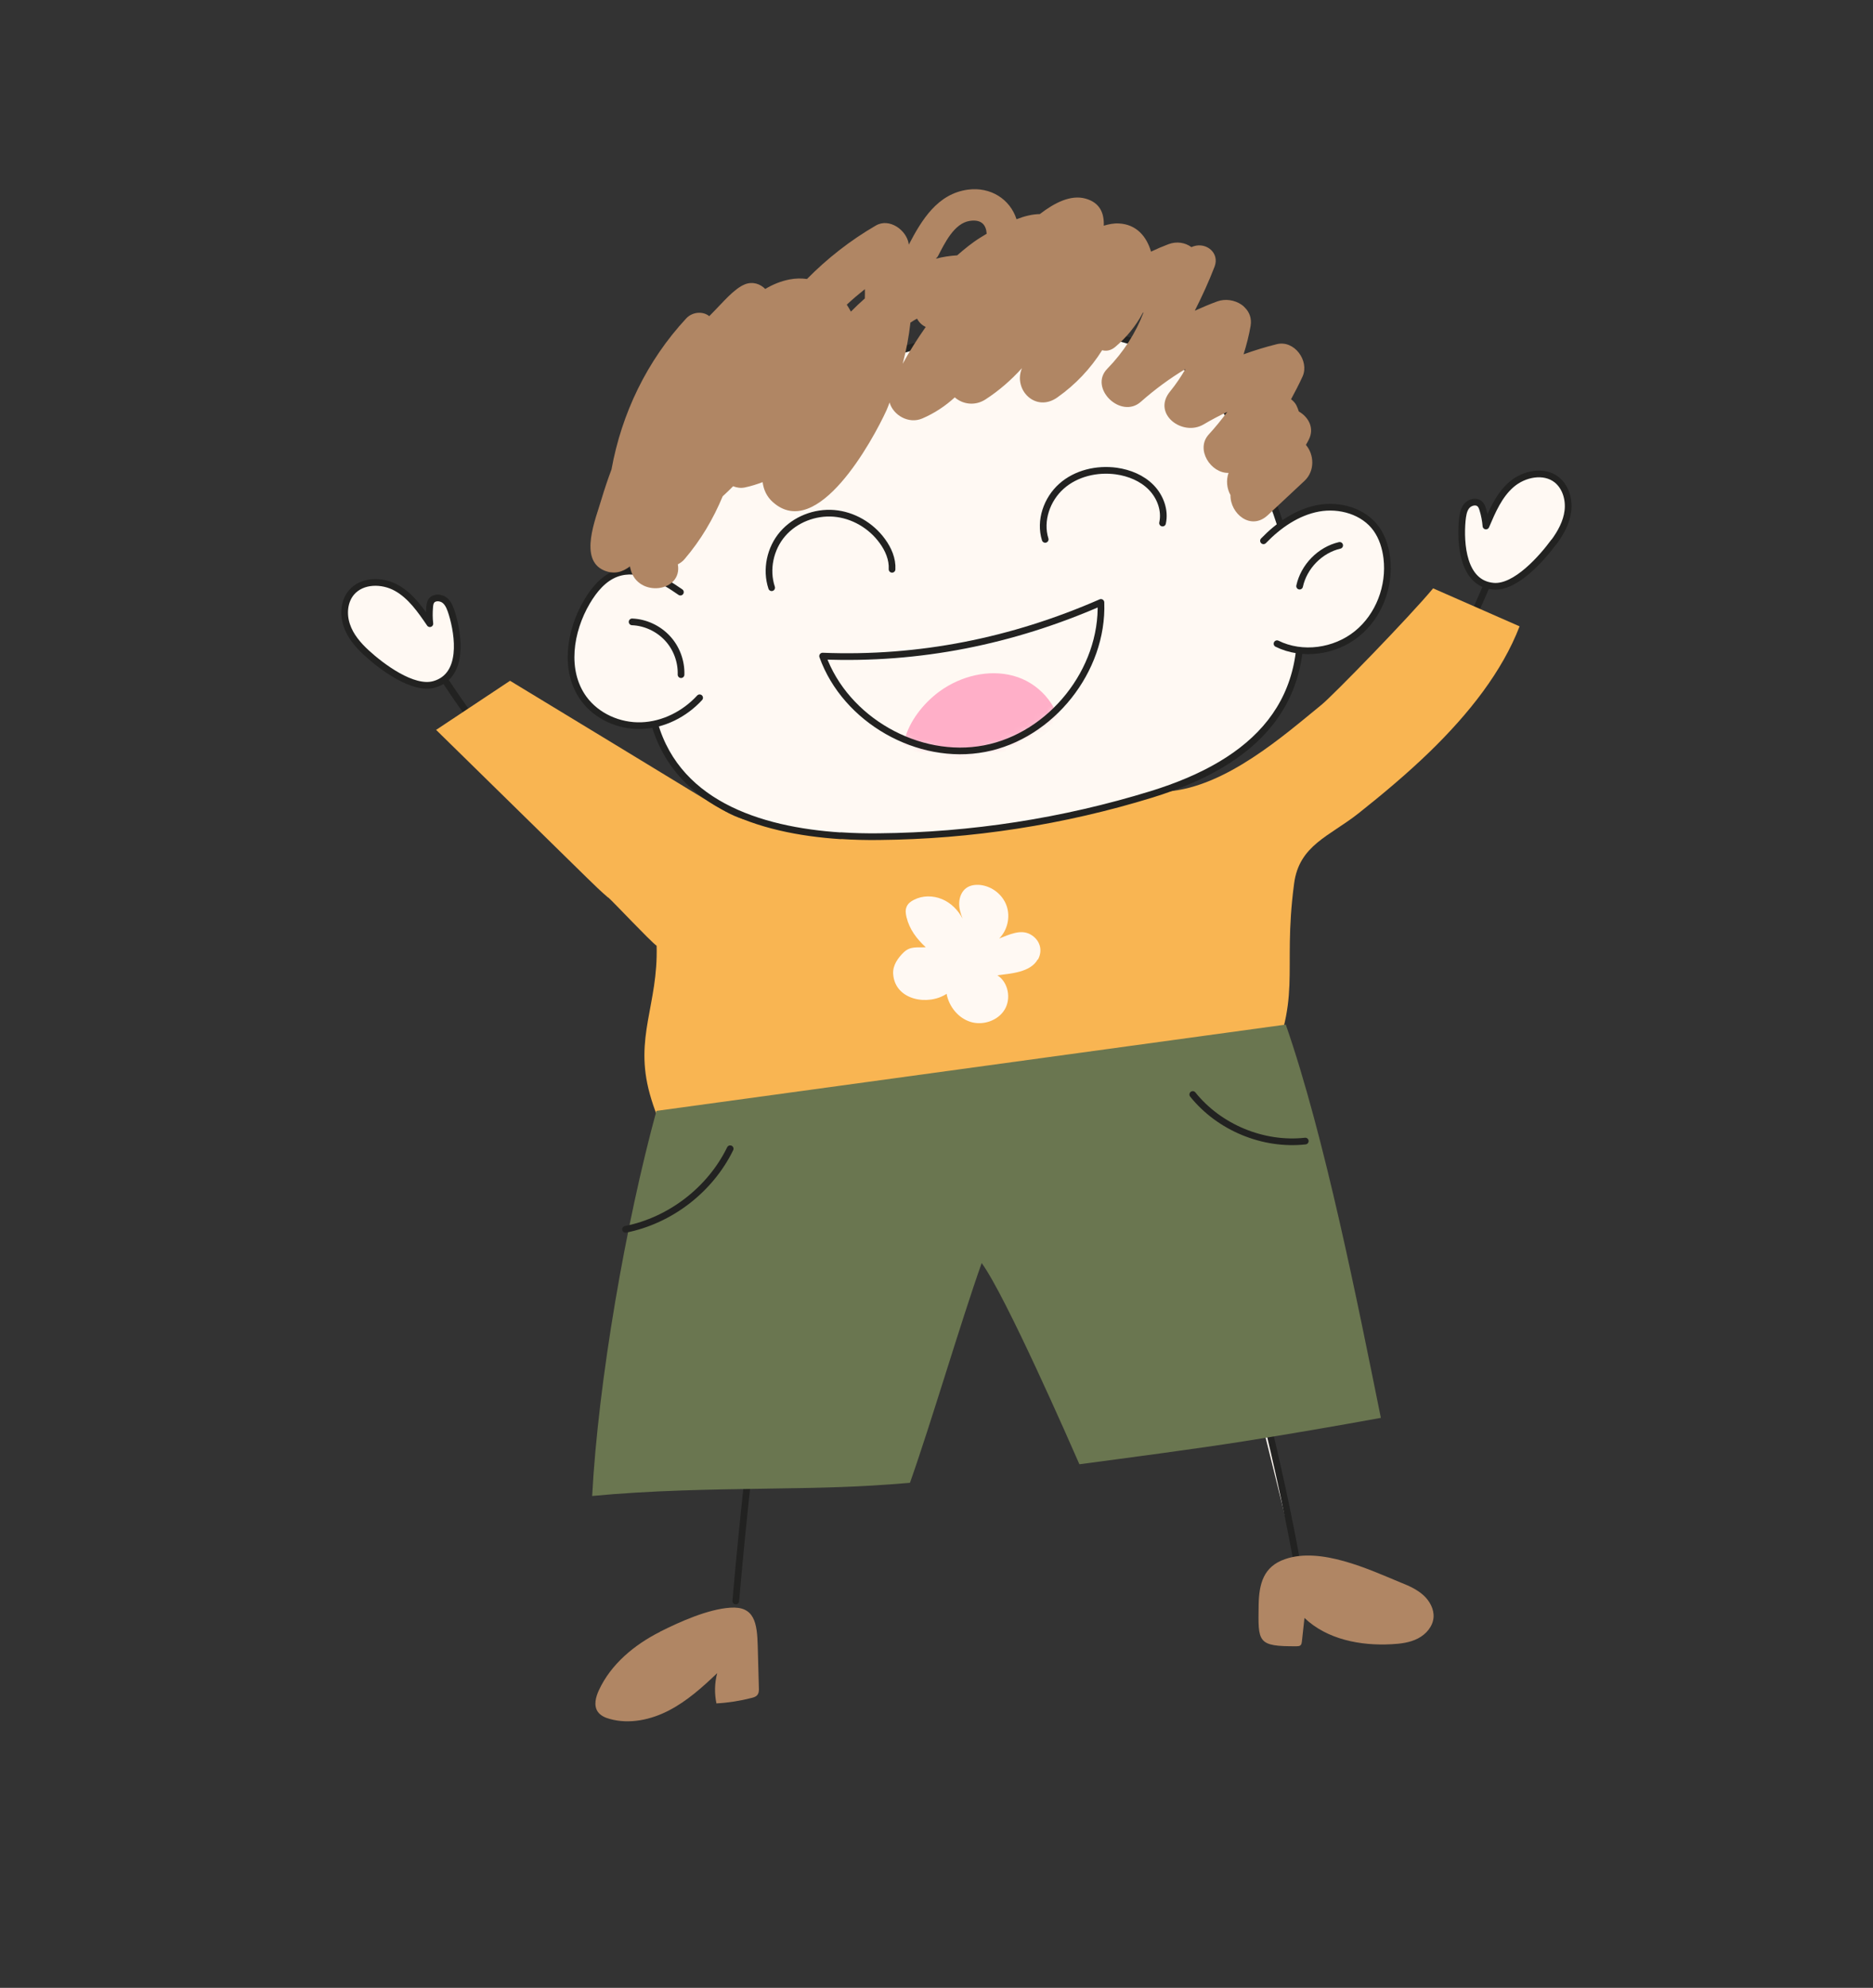 <?xml version="1.0" encoding="UTF-8"?> <svg xmlns="http://www.w3.org/2000/svg" width="280" height="297" viewBox="0 0 280 297" fill="none"><rect x="0" y="0" width="280" height="297" fill="#333333" stroke="none"/><path d="M82.613 120.46C75.33 114.636 69.873 106.872 64.823 99.034" stroke="#222221" stroke-linecap="round" stroke-linejoin="round"></path><path d="M54.791 97.54C53.53 96.382 52.369 95.028 51.834 93.403C51.278 91.77 51.434 89.83 52.539 88.524C54.126 86.655 57.144 86.647 59.284 87.846C61.424 89.046 62.876 91.151 64.263 93.183C64.162 92.366 64.167 91.52 64.233 90.698C64.264 90.381 64.295 90.063 64.469 89.802C64.886 89.166 65.923 89.223 66.507 89.713C67.09 90.203 67.346 90.987 67.576 91.714C68.557 94.952 69.394 100.936 64.945 102.238C61.744 103.187 56.951 99.525 54.791 97.54Z" fill="#FFF9F3" stroke="#222221" stroke-linecap="round" stroke-linejoin="round"></path><path d="M211.331 106.466C217.314 99.317 221.107 90.618 224.477 81.917" stroke="#222221" stroke-linecap="round" stroke-linejoin="round"></path><path d="M232.317 80.966C233.337 79.579 234.193 78.01 234.389 76.321C234.594 74.612 234.058 72.751 232.715 71.679C230.794 70.165 227.819 70.779 225.962 72.377C224.106 73.975 223.102 76.333 222.139 78.591C222.067 77.761 221.917 76.948 221.67 76.144C221.575 75.847 221.468 75.522 221.244 75.316C220.705 74.773 219.705 75.037 219.236 75.629C218.758 76.241 218.672 77.055 218.589 77.799C218.294 81.168 218.643 87.195 223.269 87.587C226.597 87.867 230.557 83.332 232.297 80.958L232.317 80.966Z" fill="#FFF9F3" stroke="#222221" stroke-linecap="round" stroke-linejoin="round"></path><path d="M90.932 134.089C91.687 134.741 97.238 140.657 98.16 141.304C98.41 150.142 94.769 154.943 97.145 163.467C98.391 167.94 100.243 171.24 103.4 174.632C109.592 181.249 119.767 181.787 128.828 181.507C146.006 180.951 163.106 179.044 179.98 175.801C181.053 175.589 182.155 175.365 183.015 174.74C184.004 174.024 188.291 162.765 188.804 161.648C194.98 148.71 191.617 145.897 193.461 131.999C194.22 126.27 198.745 124.95 203.096 121.512C206.802 118.573 210.402 115.545 213.684 112.368C219.603 106.63 224.569 100.326 227.166 93.58C222.851 91.686 218.536 89.791 214.242 87.904C210.692 92.177 199.232 103.944 197.569 105.289C191.978 109.838 183.264 117.58 174.571 118.241C155.782 119.715 136.972 121.18 118.182 122.654C116.023 122.813 113.807 122.996 111.792 122.553C109.859 122.142 108.309 121.176 106.785 120.266C96.608 114.076 86.431 107.885 76.247 101.714C72.567 104.169 68.876 106.596 65.196 109.051C72.713 116.427 80.239 123.784 87.756 131.161C88.842 132.226 89.83 133.182 90.903 134.101L90.932 134.089Z" fill="#F9B552"></path><path d="M182.347 187.146C186.967 201.433 191.452 219.694 194.081 234.489L182.347 187.146Z" fill="#FFF9F3"></path><path d="M182.347 187.146C186.967 201.433 191.452 219.694 194.081 234.489" stroke="#222221" stroke-linecap="round" stroke-linejoin="round"></path><path d="M114.513 198.529C112.695 212.06 111.175 225.615 109.992 239.208L114.513 198.529Z" fill="#FFF9F3"></path><path d="M114.513 198.529C112.695 212.06 111.175 225.615 109.992 239.208" stroke="#222221" stroke-linecap="round" stroke-linejoin="round"></path><path d="M114.867 222.411C122.949 222.285 128.037 222.225 136.03 221.546C139.148 212.769 143.635 197.49 146.752 188.713C150.322 193.563 159.988 215.639 161.363 218.774C168.623 217.806 178.734 216.48 185.969 215.337C192.806 214.249 199.626 213.083 206.43 211.84C202.925 194.555 198.044 169.849 192.214 153.082L98.131 165.978C93.54 182.77 89.436 206.372 88.524 223.512C97.261 222.68 106.078 222.539 114.867 222.411Z" fill="#6A7650"></path><path d="M125.712 124.878C113.471 124.088 100.516 119.979 97.536 106.906C94.51 93.65 96.831 78.905 106.272 68.671C116.854 57.216 136.407 50.179 151.614 49.127C161.467 48.453 175.605 50.581 181.81 59.253C188.002 67.896 191.941 77.65 193.837 88.104C196.877 104.898 187.643 113.895 172.161 118.678C158.967 122.741 145.191 124.878 131.387 125.002C129.54 125.025 127.649 124.984 125.721 124.857L125.712 124.878Z" fill="#FFF9F3" stroke="#222221" stroke-linecap="round" stroke-linejoin="round"></path><path d="M188.883 80.798C191.119 78.478 193.918 76.523 197.092 75.941C200.266 75.359 203.866 76.382 205.747 79.01C206.655 80.288 207.133 81.82 207.319 83.377C207.823 87.58 206.157 92.032 202.84 94.701C199.552 97.358 194.686 98.049 190.905 96.176" fill="#FFF9F3"></path><path d="M188.883 80.798C191.119 78.478 193.918 76.523 197.092 75.941C200.266 75.359 203.866 76.382 205.747 79.01C206.655 80.288 207.133 81.82 207.319 83.377C207.823 87.58 206.157 92.032 202.84 94.701C199.552 97.358 194.686 98.049 190.905 96.176" stroke="#222221" stroke-linecap="round" stroke-linejoin="round"></path><path d="M101.716 88.468C98.889 86.503 95.412 84.515 92.171 85.683C90.217 86.395 88.804 88.121 87.742 89.915C85.156 94.309 84.248 100.239 87.254 104.372C89.209 107.053 92.582 108.528 95.876 108.417C99.171 108.307 102.353 106.692 104.589 104.255" fill="#FFF9F3"></path><path d="M101.716 88.468C98.889 86.503 95.412 84.515 92.171 85.683C90.217 86.395 88.804 88.121 87.742 89.915C85.156 94.309 84.248 100.239 87.254 104.372C89.209 107.053 92.582 108.528 95.876 108.417C99.171 108.307 102.353 106.692 104.589 104.255" stroke="#222221" stroke-linecap="round" stroke-linejoin="round"></path><path d="M200.271 81.486C197.341 82.165 194.922 84.647 194.283 87.574L200.271 81.486Z" fill="#FFF9F3"></path><path d="M200.271 81.486C197.341 82.165 194.922 84.647 194.283 87.574" stroke="#222221" stroke-linecap="round" stroke-linejoin="round"></path><path d="M94.496 92.914C96.489 92.995 98.416 93.899 99.772 95.354C101.129 96.808 101.873 98.799 101.811 100.8" fill="#FFF9F3"></path><path d="M94.496 92.914C96.489 92.995 98.416 93.899 99.772 95.354C101.129 96.808 101.873 98.799 101.811 100.8" stroke="#222221" stroke-linecap="round" stroke-linejoin="round"></path><mask id="mask0_14012_319" style="mask-type:luminance" maskUnits="userSpaceOnUse" x="122" y="90" width="43" height="23"><path d="M122.973 98.027C126.39 107.551 137.266 113.76 147.208 111.849C157.149 109.939 164.956 100.142 164.582 90.008C151.342 95.795 137.418 98.604 122.973 98.027Z" fill="white"></path></mask><g mask="url(#mask0_14012_319)"><path d="M155.767 115.821C157.412 114.163 158.482 112.113 158.546 109.806C158.653 105.962 155.767 102.419 152.138 101.172C148.509 99.926 144.364 100.76 141.143 102.831C136.477 105.814 132.242 112.713 137.154 117.623C141.699 122.152 151.084 120.517 155.775 115.801L155.767 115.821Z" fill="#FFAFC8"></path></g><path d="M122.973 98.027C126.39 107.551 137.266 113.76 147.208 111.849C157.149 109.939 164.956 100.142 164.582 90.008C151.342 95.795 137.418 98.604 122.973 98.027Z" stroke="#222221" stroke-linecap="round" stroke-linejoin="round"></path><path d="M133.356 85.057C133.439 83.535 132.799 82.058 131.895 80.829C130.218 78.517 127.523 76.933 124.671 76.7C121.819 76.468 118.871 77.61 117.004 79.769C115.138 81.928 114.451 85.095 115.356 87.809" stroke="#222221" stroke-linecap="round" stroke-linejoin="round"></path><path d="M173.793 78.152C174.217 76.247 173.448 74.2 172.088 72.814C170.728 71.429 168.822 70.651 166.881 70.378C163.975 69.983 160.862 70.707 158.682 72.648C156.501 74.588 155.375 77.794 156.248 80.589" stroke="#222221" stroke-linecap="round" stroke-linejoin="round"></path><path d="M98.654 243.815C94.83 245.742 91.328 248.643 89.533 252.527C89.061 253.541 88.729 254.799 89.35 255.728C89.768 256.341 90.493 256.651 91.198 256.836C94.129 257.641 97.323 256.95 100.022 255.544C102.722 254.138 105.02 252.079 107.216 249.98C106.823 251.45 106.793 253.016 107.1 254.503C108.881 254.406 110.665 254.123 112.396 253.677C112.685 253.602 112.981 253.508 113.188 253.283C113.447 252.985 113.47 252.57 113.444 252.16C113.383 250.11 113.33 248.04 113.277 245.97C113.186 242.448 112.781 239.956 109.174 240.202C105.812 240.427 101.658 242.294 98.662 243.795L98.654 243.815Z" fill="#B08664"></path><path d="M209.476 236.479C210.658 236.946 211.835 237.483 212.774 238.325C213.713 239.167 214.401 240.405 214.304 241.662C214.196 243.009 213.196 244.168 211.982 244.795C210.769 245.422 209.407 245.59 208.036 245.661C203.388 245.919 198.378 244.951 195.009 241.734C194.876 242.906 194.754 244.107 194.621 245.279C194.589 245.478 194.569 245.706 194.403 245.829C194.257 245.959 194.05 245.948 193.855 245.965C187.929 246.001 188.081 245.378 188.156 239.826C188.213 236.645 188.862 234.051 192.127 232.94C197.444 231.109 204.579 234.449 209.436 236.463L209.476 236.479Z" fill="#B08664"></path><path d="M93.512 183.674C100.21 182.342 106.171 177.751 109.156 171.63" stroke="#222221" stroke-linecap="round" stroke-linejoin="round"></path><path d="M178.309 163.528C182.269 168.462 188.849 171.182 195.13 170.486" stroke="#222221" stroke-linecap="round" stroke-linejoin="round"></path><path d="M155.13 143.342C154.052 145.294 151.067 145.456 149.104 145.716C150.739 146.763 151.188 149.202 150.182 150.853C149.175 152.505 146.949 153.25 145.101 152.683C143.252 152.117 141.862 150.39 141.509 148.484C138.787 150.305 133.789 149.482 133.521 145.514C133.439 144.233 134.227 143.132 135.107 142.278C136.116 141.334 137.093 141.603 138.394 141.529C137.035 140.261 135.959 138.87 135.513 137.021C135.389 136.501 135.322 135.957 135.535 135.476C135.721 135.007 136.162 134.664 136.625 134.446C137.904 133.774 139.478 133.784 140.814 134.336C142.151 134.888 143.229 135.974 143.901 137.253C143.597 136.473 143.349 135.669 143.395 134.839C143.44 134.009 143.779 133.153 144.464 132.671C145.056 132.245 145.825 132.149 146.549 132.223C148.307 132.423 149.89 133.662 150.478 135.331C151.066 137.001 150.61 138.987 149.371 140.216C150.837 139.666 152.578 138.776 154.058 139.62C155.424 140.396 155.95 141.923 155.171 143.358L155.13 143.342Z" fill="#FFF9F3"></path><path d="M195.238 66.448C195.392 66.179 195.537 65.93 195.662 65.674C196.534 63.946 195.604 62.306 194.165 61.478C194.07 61.182 193.955 60.877 193.812 60.585C193.631 60.207 193.329 59.899 193.003 59.652C193.612 58.527 194.194 57.415 194.73 56.237C195.766 53.915 193.496 50.78 190.887 51.42C189.193 51.834 187.527 52.353 185.907 52.937C186.337 51.552 186.713 50.123 186.96 48.666C187.138 47.559 186.773 46.637 186.115 45.977C185.952 45.794 185.78 45.632 185.572 45.503C184.569 44.824 183.194 44.609 182.02 45.017C180.866 45.432 179.729 45.925 178.613 46.425C179.694 44.286 180.703 42.094 181.576 39.825C182.341 37.772 180.333 36.177 178.44 36.795C178.335 36.824 178.221 36.873 178.107 36.922C177.173 36.246 175.924 36.011 174.649 36.496C173.763 36.829 172.91 37.199 172.07 37.597C171.423 35.362 169.915 33.517 167.258 33.386C166.497 33.344 165.754 33.497 165.006 33.72C165.08 31.865 164.439 30.269 162.273 29.672C160.066 29.058 157.647 30.292 155.445 31.988C154.335 31.997 153.132 32.299 151.962 32.755C150.991 29.733 148.067 27.893 144.713 28.334C140.164 28.938 137.8 32.831 135.854 36.56C135.85 36.512 135.846 36.463 135.842 36.414C135.516 34.378 132.955 32.517 130.934 33.696C127.115 35.908 123.665 38.618 120.639 41.684C119.812 41.57 118.938 41.577 118.019 41.756C116.743 42.005 115.537 42.494 114.397 43.173C113.641 42.404 112.517 42.03 111.376 42.474C109.732 43.119 107.983 45.277 106.743 46.506C106.508 46.743 106.265 47.001 106.03 47.237C105.067 46.456 103.486 46.584 102.57 47.589C96.702 53.912 92.926 61.793 91.413 70.145C90.854 71.62 90.364 73.099 89.914 74.593C89.099 77.427 86.444 83.608 90.322 85.236C91.821 85.852 93.077 85.477 94.171 84.614C94.204 84.769 94.238 84.923 94.271 85.078C95.382 89.356 102.069 88.467 101.333 84.313C101.718 84.113 102.079 83.855 102.355 83.516C104.764 80.7 106.63 77.528 108.036 74.151C108.583 73.661 109.09 73.154 109.596 72.648C110.146 72.866 110.744 72.961 111.362 72.828C112.26 72.642 113.15 72.358 114.007 72.037C114.154 73.155 114.597 74.178 115.536 75.02C122.189 80.949 130.455 65.822 132.528 61.295C132.701 60.916 132.834 60.521 132.987 60.134C133.527 62.044 135.847 63.385 137.857 62.531C139.696 61.751 141.331 60.654 142.733 59.371C143.905 60.4 145.74 60.702 147.322 59.679C149.379 58.349 151.187 56.755 152.774 55.004C151.425 58.239 154.822 61.679 158.063 59.38C160.805 57.449 163.053 55.041 164.762 52.325C165.357 52.489 166.028 52.401 166.689 51.862C168.383 50.436 169.788 48.73 170.809 46.802C170.854 46.749 170.898 46.696 170.963 46.651C169.78 49.763 167.981 52.585 165.526 55.1C162.719 57.97 167.565 62.69 170.548 60.03C172.648 58.175 174.874 56.535 177.22 55.131C176.553 56.281 175.805 57.398 174.935 58.467C172.15 61.817 176.78 65.297 179.957 63.397C181.097 62.718 182.283 62.103 183.472 61.537C182.61 62.703 181.696 63.825 180.699 64.915C178.67 67.128 181.011 70.739 183.659 70.655C183.265 71.771 183.412 73.007 183.948 73.973C183.894 76.731 186.984 79.342 189.52 76.977C191.348 75.273 193.184 73.55 195.011 71.847C196.62 70.339 196.435 67.887 195.242 66.497L195.238 66.448ZM127.21 46.568C127.022 46.211 126.805 45.866 126.588 45.521C127.451 44.708 128.367 43.94 129.296 43.2C129.298 43.672 129.307 44.123 129.289 44.587C128.568 45.22 127.887 45.87 127.218 46.547L127.21 46.568ZM145.012 32.998C146.809 32.743 147.423 33.692 147.501 34.924C147.156 35.141 146.819 35.337 146.539 35.51C145.29 36.287 144.171 37.211 143.093 38.151C142.007 38.216 140.93 38.379 139.902 38.655C139.999 38.529 140.137 38.419 140.221 38.264C141.182 36.43 142.622 33.325 145.012 32.998ZM134.949 54.338C135.49 52.315 135.872 50.275 136.104 48.2C136.428 47.975 136.757 47.799 137.094 47.602C137.369 48.159 137.85 48.608 138.392 48.846C137.151 50.616 135.982 52.439 134.941 54.359L134.949 54.338Z" fill="#B08664"></path></svg> 
